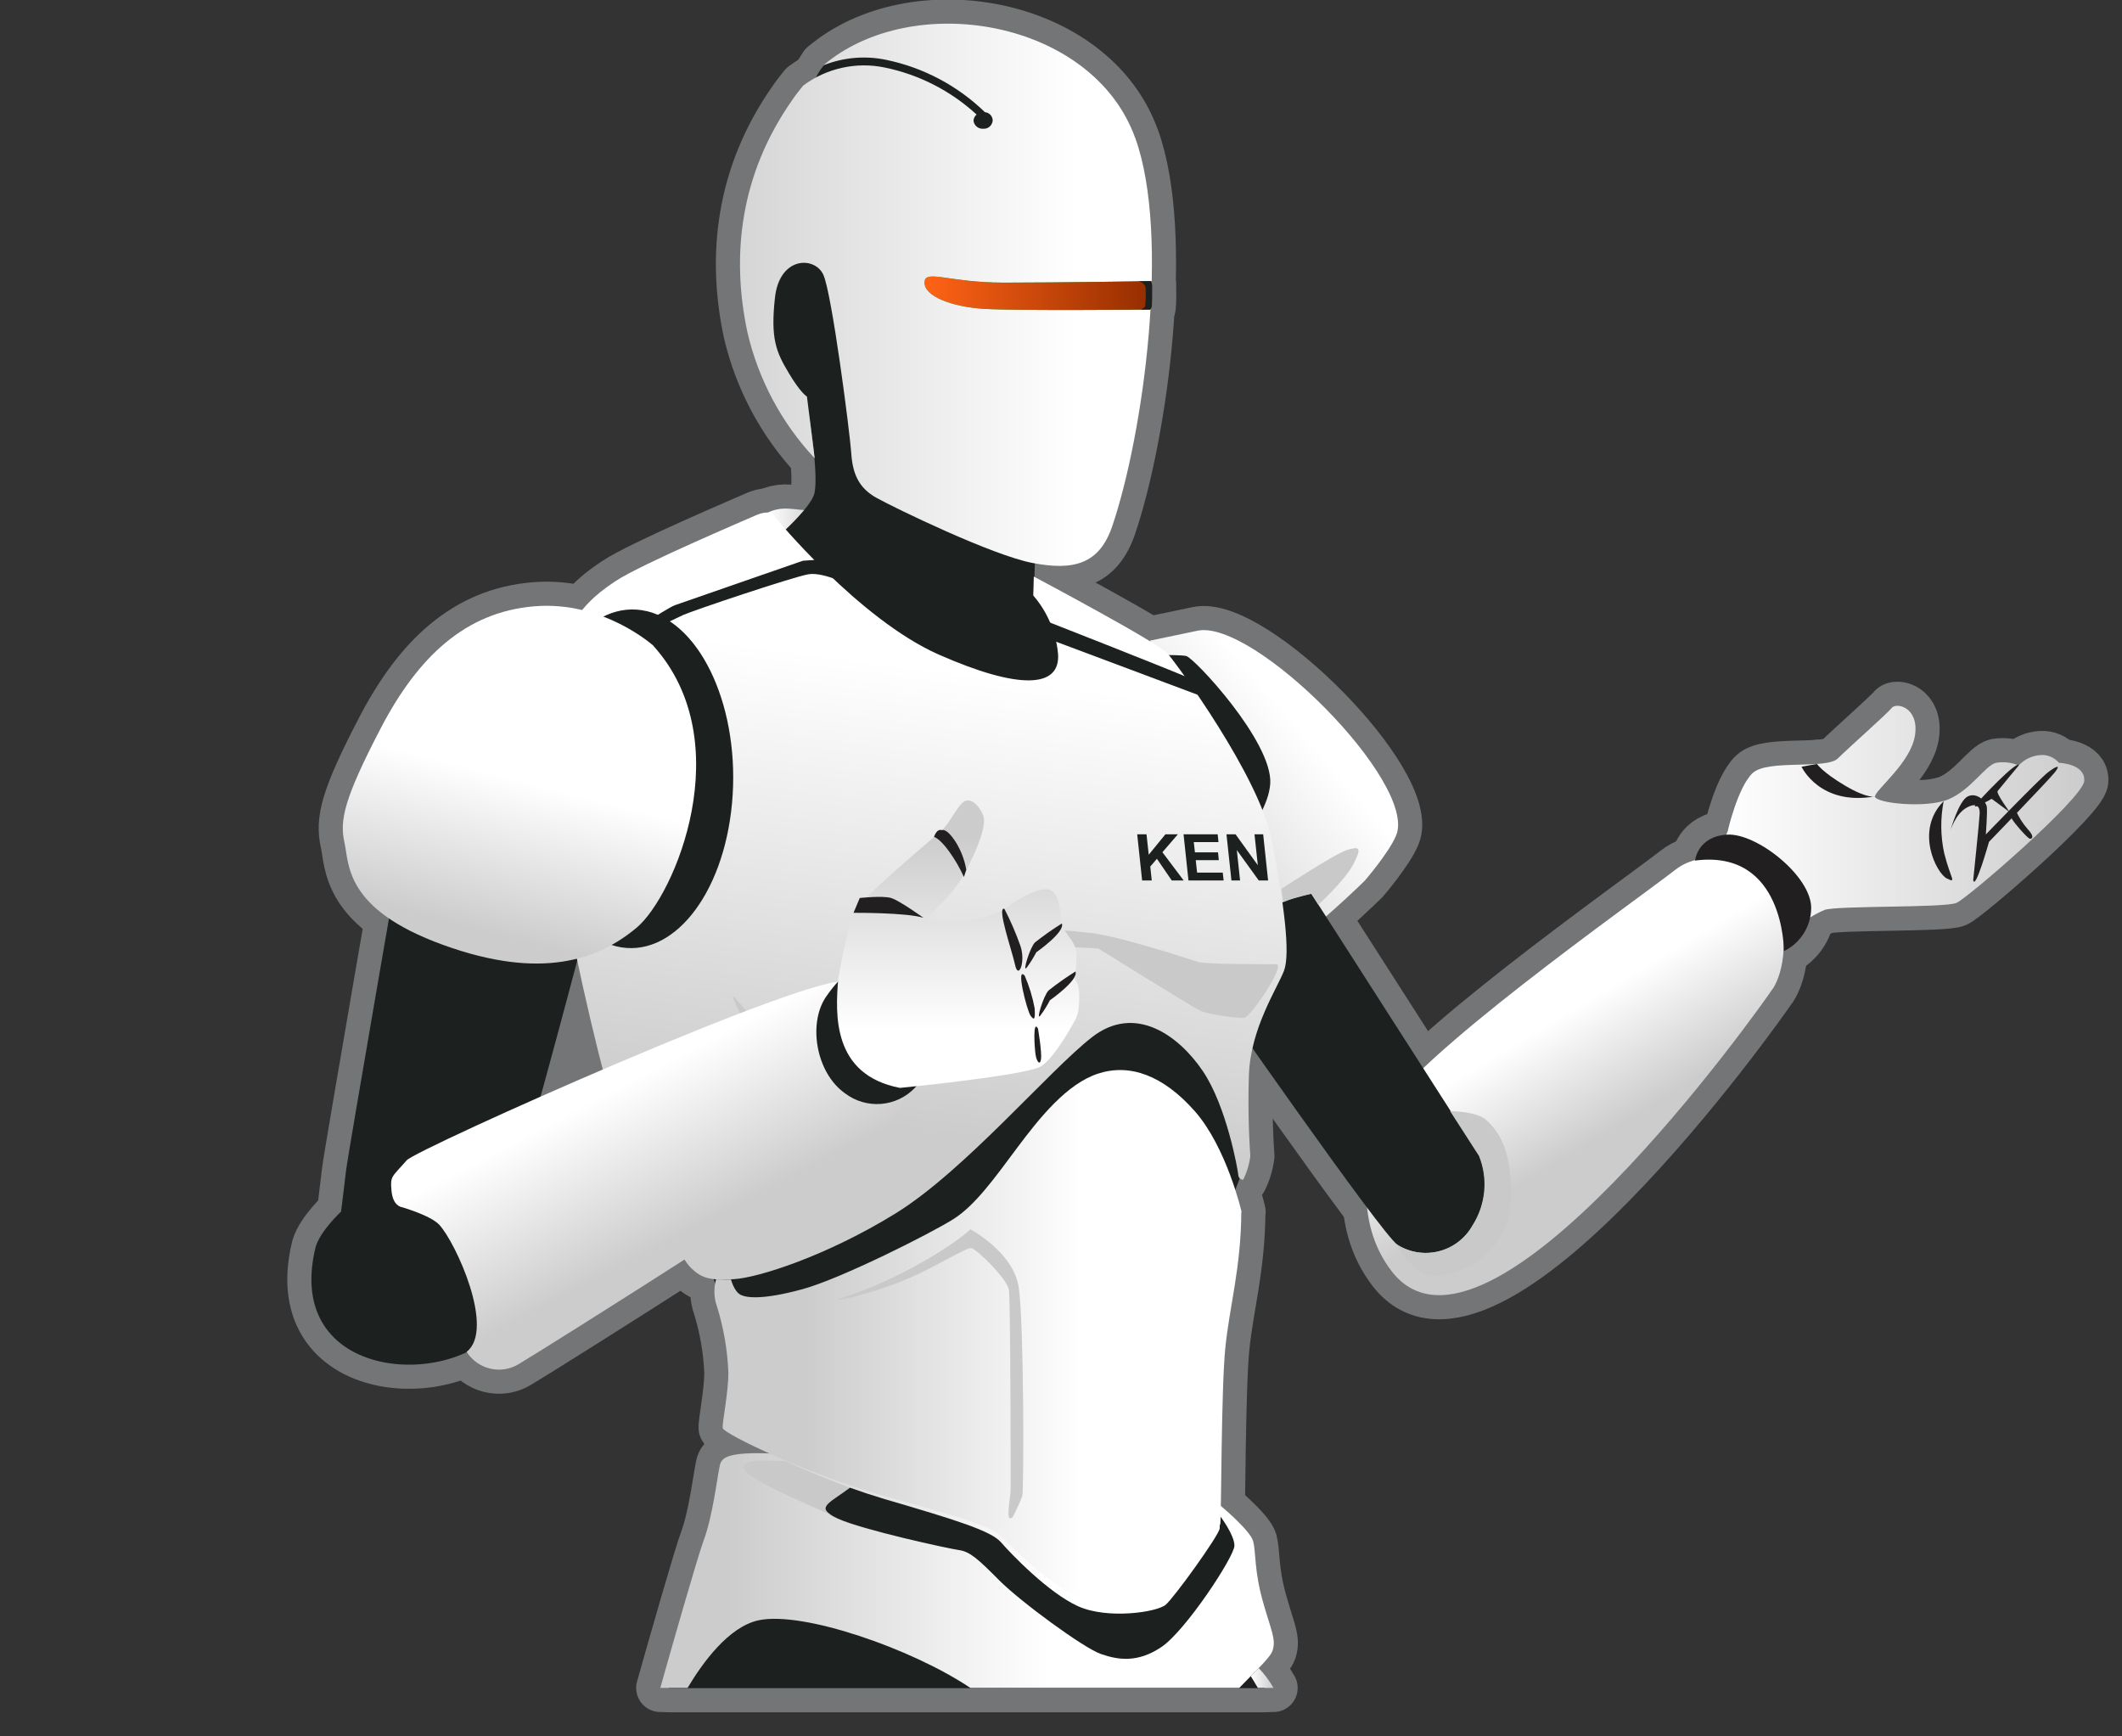 <svg width="44" height="36" viewBox="0 0 44 36" fill="none" xmlns="http://www.w3.org/2000/svg">
<rect x="0" y="0" width="44" height="36" fill="#333333" stroke="none"/>
<path fill-rule="evenodd" clip-rule="evenodd" d="M35.826 17.225C35.826 17.225 36.031 16.325 36.339 16.03C36.646 15.735 37.871 15.961 38.11 15.723C38.35 15.484 39.135 14.794 39.226 14.676C39.318 14.559 39.791 14.659 39.709 15.237C39.627 15.815 38.879 16.379 38.879 16.514C38.879 16.648 39.938 16.77 40.408 16.569C40.877 16.368 41.163 15.87 41.388 15.815C41.547 15.788 41.71 15.807 41.858 15.87C41.977 15.741 42.142 15.664 42.318 15.654C42.388 15.649 42.459 15.662 42.524 15.69C42.589 15.718 42.647 15.761 42.692 15.815C42.692 15.815 43.243 15.831 43.217 16.192C43.19 16.553 40.812 18.61 40.569 18.719C40.326 18.827 38.084 18.771 37.829 18.866C37.625 18.956 37.435 19.073 37.263 19.215C37.263 19.215 35.205 18.638 35.828 17.227L35.826 17.225Z" fill="url(#paint0_linear_119_4743)" stroke="#737576" stroke-linejoin="round"/>
<path fill-rule="evenodd" clip-rule="evenodd" d="M40.915 18.245C40.915 18.245 41.043 17.016 41.049 16.864C41.055 16.713 40.974 16.628 40.761 16.756C40.548 16.884 40.445 17.212 40.445 17.212C40.445 17.212 40.612 16.608 40.8 16.513C40.987 16.418 41.184 16.615 41.197 16.729C41.211 16.843 41.177 17.3 41.177 17.3C41.177 17.3 42.296 16.141 42.467 16.011C42.638 15.88 42.74 15.844 42.608 16.011C42.477 16.178 41.242 17.454 41.242 17.454C41.242 17.454 40.955 18.479 40.915 18.245Z" fill="#221F20" stroke="#737576" stroke-linejoin="round"/>
<path fill-rule="evenodd" clip-rule="evenodd" d="M38.88 16.513C38.88 16.513 38.725 16.565 38.259 16.289C37.793 16.014 37.675 15.839 37.675 15.839L37.355 15.896C37.355 15.896 37.732 16.716 38.88 16.511V16.513Z" fill="#221F20" stroke="#737576" stroke-linejoin="round"/>
<path fill-rule="evenodd" clip-rule="evenodd" d="M40.302 16.611C40.233 16.967 40.236 17.333 40.313 17.687C40.447 18.226 40.582 18.317 40.368 18.213C40.154 18.108 39.696 17.218 40.302 16.611Z" fill="#221F20" stroke="#737576" stroke-linejoin="round"/>
<path fill-rule="evenodd" clip-rule="evenodd" d="M36.758 20.503C36.984 20.161 37.145 19.315 36.719 18.556C36.292 17.796 35.327 17.572 34.737 18.034C33.877 18.703 29.197 21.991 28.682 23.131C28.308 23.951 28.062 25.329 28.859 26.36C30.825 28.89 36.516 20.866 36.758 20.498V20.503Z" fill="url(#paint1_linear_119_4743)" stroke="#737576" stroke-linejoin="round"/>
<path fill-rule="evenodd" clip-rule="evenodd" d="M17.081 1.356C16.896 1.578 16.793 1.857 16.791 2.145C16.801 2.598 19.667 3.285 19.768 3.285C19.87 3.285 21.346 3.285 21.189 2.772C21.031 2.26 20.288 1.202 20.242 1.148C20.196 1.095 19.453 0.896 19.334 0.886C19.215 0.876 17.675 0.952 17.079 1.352L17.081 1.356Z" fill="#1C2120" stroke="#737576" stroke-linejoin="round"/>
<path d="M15.918 10.627C16.029 10.574 16.15 10.545 16.273 10.543C16.461 10.543 16.956 10.612 16.956 10.612C16.956 10.612 16.395 11.342 16.363 11.342C16.224 11.282 16.107 11.181 16.028 11.053C15.948 10.925 15.91 10.775 15.918 10.625V10.627Z" fill="url(#paint2_linear_119_4743)" stroke="#737576" stroke-linejoin="round"/>
<path fill-rule="evenodd" clip-rule="evenodd" d="M16.772 8.589C16.772 8.589 16.977 9.834 16.888 10.223C16.799 10.613 15.699 11.5 15.699 11.5L18.241 14.881C18.241 14.881 21.507 15.701 21.97 15.198C22.433 14.695 22.917 13.878 22.917 13.602C22.917 13.325 21.437 12.349 21.437 12.349L21.507 10.122L18.056 4.218L15.828 3.513C15.828 3.513 15.071 6.383 16.772 8.593V8.589Z" fill="#1C2120" stroke="#737576" stroke-linejoin="round"/>
<path fill-rule="evenodd" clip-rule="evenodd" d="M25.735 34.263C25.922 34.492 26.084 34.738 26.22 35H13.862C14.165 34.467 15.122 32.815 15.122 32.815L17.683 32.763C17.683 32.763 23.226 35.894 25.733 34.263H25.735Z" fill="#1C2120" stroke="#737576" stroke-linejoin="round"/>
<path fill-rule="evenodd" clip-rule="evenodd" d="M25.311 31.219C25.311 31.219 25.926 31.731 25.985 31.955C26.043 32.18 26.006 32.555 26.181 33.185C26.357 33.815 26.465 33.981 26.386 34.223C26.341 34.367 26.011 34.666 25.696 34.995H20.121C18.908 34.181 16.646 33.399 15.734 33.592C15.105 33.725 14.562 34.483 14.257 34.995H13.691C13.986 33.949 14.476 32.241 14.596 31.921C14.771 31.451 14.87 30.655 14.912 30.451C14.954 30.247 14.912 30.041 16.518 30.167C18.125 30.293 24.877 31.085 25.311 31.219Z" fill="url(#paint3_linear_119_4743)" stroke="#737576" stroke-linejoin="round"/>
<path fill-rule="evenodd" clip-rule="evenodd" d="M25.302 31.436C25.302 31.436 25.596 31.821 25.596 32.046C25.596 32.27 24.584 33.81 24.084 34.146C23.584 34.483 23.179 34.414 22.825 34.291C22.47 34.168 21.159 33.207 20.717 32.762C20.275 32.317 20.11 32.169 19.883 32.137C19.655 32.105 17.872 31.715 17.371 31.484C16.87 31.254 17.157 31.183 17.613 30.84C17.855 30.927 18.101 31.008 18.336 31.078C19.834 31.516 20.552 31.74 20.756 31.976C20.96 32.212 21.738 33.024 22.355 33.302C22.973 33.58 23.995 33.424 24.172 33.27C24.349 33.117 25.27 31.843 25.291 31.688C25.291 31.664 25.291 31.572 25.298 31.436H25.302Z" fill="#1C2120" stroke="#737576" stroke-linejoin="round"/>
<path fill-rule="evenodd" clip-rule="evenodd" d="M17.258 31.421C17.258 31.421 15.851 30.814 15.553 30.591C15.255 30.367 15.522 30.283 15.767 30.283C15.922 30.283 16.143 30.283 16.279 30.291C16.689 30.477 17.16 30.673 17.627 30.842C17.217 31.149 16.939 31.241 17.255 31.42L17.258 31.421Z" fill="#C9C9C9" stroke="#737576" stroke-linejoin="round"/>
<path fill-rule="evenodd" clip-rule="evenodd" d="M26.1 34.585C26.219 34.708 26.323 34.846 26.407 34.995H26.082C26.015 34.879 25.934 34.75 25.934 34.75L26.1 34.585Z" fill="url(#paint4_linear_119_4743)" stroke="#737576" stroke-linejoin="round"/>
<path fill-rule="evenodd" clip-rule="evenodd" d="M25.707 24.426C25.707 24.426 25.412 25.225 25.276 25.451C25.14 25.676 19.927 26.998 19.488 27.134C19.05 27.271 15.325 27.544 15.325 27.544C15.325 27.544 14.767 26.78 14.71 26.099C14.654 25.419 21.977 20.413 22.15 20.361C22.322 20.309 24.528 20.305 24.528 20.305C24.528 20.305 25.886 22.686 25.703 24.433L25.707 24.426Z" fill="#1C2120" stroke="#737576" stroke-linejoin="round"/>
<path fill-rule="evenodd" clip-rule="evenodd" d="M24.108 14.131L23.846 13.282L24.824 13.078C25.985 12.818 29.401 16.238 28.949 17.322C28.798 17.682 28.297 18.261 28.297 18.261C28.297 18.261 25.599 20.922 24.796 20.547C23.992 20.174 22.919 15.136 24.111 14.129L24.108 14.131Z" fill="url(#paint5_linear_119_4743)" stroke="#737576" stroke-linejoin="round"/>
<path fill-rule="evenodd" clip-rule="evenodd" d="M23.58 13.591C23.58 13.591 24.432 13.563 24.597 13.601C24.762 13.639 26.386 15.376 26.339 16.242C26.292 17.109 24.902 18.431 24.902 18.431C24.902 18.431 24.829 15.215 23.58 13.591Z" fill="#1C2120" stroke="#737576" stroke-linejoin="round"/>
<path fill-rule="evenodd" clip-rule="evenodd" d="M27.192 18.53L30.676 23.966C30.769 24.2 30.806 24.452 30.782 24.703C30.759 24.954 30.675 25.195 30.539 25.407C30.465 25.539 30.366 25.654 30.246 25.746C30.127 25.838 29.99 25.904 29.844 25.942C29.698 25.979 29.546 25.987 29.397 25.964C29.248 25.941 29.105 25.888 28.978 25.808C28.648 25.594 25.078 20.458 25.078 20.458C25.078 20.458 25.488 18.838 27.189 18.53H27.192Z" fill="#1C2120" stroke="#737576" stroke-linejoin="round"/>
<path fill-rule="evenodd" clip-rule="evenodd" d="M8.451 16.816C8.451 16.816 7.212 23.944 7.175 24.274C7.137 24.604 7.072 25.119 7.072 25.119C7.072 25.119 6.641 25.522 6.545 25.852C5.821 28.788 9.77 28.83 10.492 27.276C10.615 27.01 9.665 26.101 9.665 26.101C9.914 26.026 10.135 25.875 10.296 25.67C10.563 25.33 12.067 19.522 12.13 19.317C12.193 19.112 12.878 18.758 12.979 18.457C13.081 18.156 12.829 17.394 11.38 16.875C9.931 16.355 8.669 16.212 8.451 16.818V16.816Z" fill="#1C2120" stroke="#737576" stroke-linejoin="round"/>
<path fill-rule="evenodd" clip-rule="evenodd" d="M16.069 10.719C16.069 10.719 17.811 12.841 19.465 13.571C21.119 14.3 21.997 14.276 21.938 13.549C21.896 13.105 21.717 12.684 21.425 12.346L21.436 11.954C21.436 11.954 24.014 13.322 24.211 13.549C24.407 13.777 26.111 16.093 26.368 17.411C26.624 18.73 26.76 19.768 26.624 20.126C26.488 20.483 25.936 21.311 25.897 22.269C25.878 22.836 25.887 23.404 25.926 23.97C25.904 24.14 25.854 24.305 25.778 24.458C25.751 24.458 25.725 24.447 25.706 24.428C25.687 24.409 25.676 24.383 25.676 24.356C25.666 24.253 25.437 22.939 24.939 22.204C24.441 21.469 23.537 20.806 22.641 21.505C21.744 22.204 20.003 24.272 18.572 25.156C17.14 26.04 15.727 26.488 15.226 26.52C14.725 26.552 14.549 26.502 14.332 26.292C14.114 26.082 13.703 25.24 13.234 24.476C12.765 23.711 11.273 17.537 11.312 15.279C11.351 13.02 12.251 12.391 12.764 12.048C13.276 11.705 15.51 10.757 15.633 10.701C15.756 10.646 15.967 10.557 16.072 10.719H16.069Z" fill="url(#paint6_linear_119_4743)" stroke="#737576" stroke-linejoin="round"/>
<path fill-rule="evenodd" clip-rule="evenodd" d="M25.744 25.123C25.744 25.123 25.436 23.791 24.776 23.04C24.114 22.289 23.422 22.047 22.772 22.258C22.122 22.468 21.556 23.174 21.085 23.805C20.615 24.436 20.223 24.983 19.782 25.267C19.341 25.551 17.437 26.513 16.633 26.73C15.83 26.948 15.486 26.913 15.352 26.842C15.219 26.771 15.157 26.526 15.157 26.526C15.091 26.53 15.025 26.53 14.96 26.526H14.847C14.795 26.713 14.803 26.912 14.869 27.094C15.006 27.537 15.085 27.996 15.103 28.459C15.103 28.88 14.974 29.484 14.985 29.606C14.995 29.727 16.848 30.606 18.348 31.02C19.847 31.434 20.564 31.641 20.768 31.858C20.972 32.075 21.75 32.844 22.367 33.103C22.985 33.362 24.007 33.216 24.184 33.075C24.361 32.935 25.282 31.736 25.303 31.591C25.325 31.447 25.321 28.825 25.406 27.958C25.491 27.091 25.732 26.295 25.739 25.123H25.744Z" fill="url(#paint7_linear_119_4743)" stroke="#737576" stroke-linejoin="round"/>
<path fill-rule="evenodd" clip-rule="evenodd" d="M20.992 31.463C21.07 31.319 21.139 31.17 21.197 31.017C21.233 30.887 21.233 27.418 21.123 26.689C21.014 25.959 20.12 25.486 20.12 25.486C20.12 25.486 19.819 25.801 18.844 26.32C17.868 26.838 17.204 26.962 17.423 26.941C17.643 26.919 18.325 26.727 18.858 26.496C19.391 26.266 20.036 25.864 20.138 25.875C20.239 25.887 20.885 26.509 20.92 26.745C20.954 26.981 20.956 30.701 20.956 30.877C20.956 31.052 20.836 31.582 20.986 31.463H20.992Z" fill="#C9C9C9" stroke="#737576" stroke-linejoin="round"/>
<path fill-rule="evenodd" clip-rule="evenodd" d="M23.54 2.861C24.272 4.889 23.711 9.003 23.062 10.911C22.793 11.704 22.252 11.833 21.41 11.672C20.569 11.511 18.562 10.536 18.18 10.325C17.797 10.114 17.678 9.812 17.65 9.385C17.621 8.958 17.25 6.084 17.072 5.696C16.894 5.308 16.163 5.314 16.069 6.17C15.974 7.027 16.096 7.298 16.349 7.724C16.601 8.15 16.732 8.222 16.732 8.222L16.893 9.502C16.205 8.768 15.724 7.865 15.497 6.886C15.163 5.314 15.332 3.627 16.437 2.059C16.506 1.957 16.58 1.866 16.654 1.775C16.893 1.596 17.168 1.47 17.459 1.406C17.75 1.341 18.052 1.339 18.345 1.4C19.056 1.546 19.715 1.883 20.25 2.375C20.23 2.391 20.215 2.41 20.204 2.433C20.193 2.455 20.187 2.479 20.186 2.504C20.192 2.553 20.217 2.597 20.255 2.628C20.293 2.659 20.342 2.673 20.391 2.669C20.415 2.671 20.44 2.667 20.463 2.659C20.486 2.65 20.507 2.638 20.525 2.621C20.543 2.604 20.558 2.584 20.567 2.562C20.578 2.539 20.583 2.515 20.584 2.491C20.581 2.449 20.564 2.409 20.534 2.378C20.504 2.348 20.465 2.329 20.423 2.326C19.855 1.775 19.142 1.398 18.367 1.239C17.934 1.15 17.484 1.19 17.073 1.354C18.924 -0.221 22.653 0.404 23.538 2.859L23.54 2.861Z" fill="url(#paint8_linear_119_4743)" stroke="#737576" stroke-linejoin="round"/>
<path fill-rule="evenodd" clip-rule="evenodd" d="M23.876 5.829C23.876 5.829 21.961 5.86 20.81 5.86C19.659 5.86 19.17 5.572 19.17 5.86C19.17 6.148 19.746 6.361 20.4 6.403C21.054 6.445 23.858 6.418 23.858 6.418L23.876 5.829Z" fill="#00BF63" stroke="#737576" stroke-linejoin="round"/>
<path fill-rule="evenodd" clip-rule="evenodd" d="M13.415 12.671C14.565 12.949 15.354 14.731 15.179 16.649C15.004 18.567 13.931 19.897 12.783 19.621C11.636 19.344 10.844 17.562 11.019 15.644C11.194 13.726 12.268 12.396 13.415 12.672V12.671Z" fill="#1C2120" stroke="#737576" stroke-linejoin="round"/>
<path fill-rule="evenodd" clip-rule="evenodd" d="M13.551 13.39C13.551 13.39 12.517 12.452 11.082 12.57C9.648 12.688 8.665 13.622 7.896 15.096C7.128 16.569 7.041 17.011 7.142 17.467C7.244 17.923 7.142 18.848 9.184 19.589C11.225 20.33 12.407 19.896 13.2 19.234C13.993 18.572 15.336 15.383 13.551 13.393V13.39Z" fill="url(#paint9_linear_119_4743)" stroke="#737576" stroke-linejoin="round"/>
<path fill-rule="evenodd" clip-rule="evenodd" d="M22.494 19.333C22.243 19.294 21.988 19.281 21.734 19.294C21.453 19.333 18.762 21.076 18.429 21.262C18.096 21.447 16.441 21.486 16.051 21.409C15.662 21.332 15.087 20.409 15.217 20.726C15.347 21.042 15.757 21.894 15.96 22.023C16.163 22.152 17.907 22.062 18.429 21.875C18.952 21.689 21.622 19.684 21.827 19.649C22.032 19.614 22.774 19.666 22.774 19.666C22.774 19.666 24.71 20.869 24.875 20.95C25.04 21.031 25.661 21.115 25.797 21.104C25.933 21.093 26.666 19.996 26.466 19.992C26.266 19.988 25.032 19.999 24.842 19.943C24.652 19.886 23.05 19.351 22.495 19.333H22.494Z" fill="#C9C9C9" stroke="#737576" stroke-linejoin="round"/>
<path fill-rule="evenodd" clip-rule="evenodd" d="M17.743 12.195C17.743 12.195 17.095 11.844 16.758 11.907C16.421 11.969 14.366 12.658 14.162 12.752C13.958 12.847 13.717 12.966 13.717 12.966L13.529 12.816C13.529 12.816 13.908 12.577 13.992 12.548C14.076 12.52 16.647 11.626 16.647 11.626L17.177 11.587C17.177 11.587 17.99 12.033 17.741 12.191L17.743 12.195Z" fill="#1C2120" stroke="#737576" stroke-linejoin="round"/>
<path fill-rule="evenodd" clip-rule="evenodd" d="M21.448 12.78C21.448 12.78 24.678 14.044 24.79 14.118C24.903 14.191 25.134 14.517 25.134 14.517L21.707 13.233L21.448 12.78Z" fill="#1C2120" stroke="#737576" stroke-linejoin="round"/>
<path fill-rule="evenodd" clip-rule="evenodd" d="M30.667 23.965C30.761 24.199 30.798 24.452 30.774 24.702C30.75 24.953 30.667 25.195 30.531 25.407C30.457 25.538 30.358 25.653 30.238 25.745C30.119 25.837 29.982 25.904 29.836 25.941C29.69 25.979 29.538 25.986 29.389 25.963C29.24 25.94 29.097 25.887 28.969 25.807C28.966 25.803 28.961 25.799 28.956 25.796C28.956 25.796 29.282 26.456 29.766 26.456C30.249 26.456 31.267 25.993 31.323 24.938C31.38 23.882 31.081 23.45 30.805 23.211C30.653 23.085 30.334 23.043 30.068 23.036L30.667 23.965Z" fill="#C9C9C9" stroke="#737576" stroke-linejoin="round"/>
<path fill-rule="evenodd" clip-rule="evenodd" d="M9.676 28.027C10.273 27.561 9.452 25.762 9.106 25.39C8.919 25.194 8.323 25.025 8.323 25.025C8.323 25.025 8.147 25.004 8.118 24.689C8.088 24.373 8.125 24.411 8.433 24.056C8.638 23.822 16.887 20.139 17.553 20.353C17.758 20.42 18.254 21.577 18.872 22.184C18.837 22.212 18.798 22.24 18.759 22.276C18.759 22.276 18.924 22.766 18.416 23.282C17.908 23.797 11.196 28.027 10.752 28.283C10.575 28.39 10.363 28.423 10.162 28.375C9.961 28.327 9.786 28.202 9.676 28.027Z" fill="url(#paint10_linear_119_4743)" stroke="#737576" stroke-linejoin="round"/>
<path fill-rule="evenodd" clip-rule="evenodd" d="M17.71 20.137C17.71 20.137 17.505 20.116 17.128 20.666C16.751 21.217 16.917 22.241 17.521 22.667C17.734 22.83 18.001 22.908 18.269 22.887C18.537 22.866 18.788 22.746 18.973 22.551C19.042 22.48 19.091 22.392 19.114 22.295C19.137 22.199 19.133 22.098 19.103 22.004C19.103 22.004 18.415 20.272 17.71 20.137Z" fill="#1C2120" stroke="#737576" stroke-linejoin="round"/>
<path fill-rule="evenodd" clip-rule="evenodd" d="M17.381 20.285C17.381 20.285 17.591 19.061 17.763 18.819C17.935 18.577 19.309 17.398 19.492 17.251C19.674 17.105 19.849 16.704 19.994 16.616C20.138 16.528 20.316 16.718 20.389 16.911C20.462 17.104 20.267 17.609 20.011 18.09C19.755 18.57 19.316 18.896 19.243 19.029C19.169 19.162 19.211 19.177 19.467 19.162C19.723 19.148 20.572 19.04 20.839 18.84C21.107 18.639 21.659 18.3 21.842 18.496C22.026 18.693 21.961 19.117 22.077 19.293C22.193 19.468 22.326 19.6 22.323 19.798C22.32 19.995 22.287 20.31 22.287 20.31C22.287 20.31 22.375 20.359 22.378 20.626C22.381 20.892 22.358 21.035 22.284 21.166C22.21 21.296 21.874 21.91 21.596 22.102C21.319 22.295 18.66 22.555 18.66 22.555C17.254 22.282 17.32 21.032 17.381 20.29V20.285Z" fill="url(#paint11_linear_119_4743)" stroke="#737576" stroke-linejoin="round"/>
<path fill-rule="evenodd" clip-rule="evenodd" d="M19.531 17.212C19.531 17.212 19.622 17.158 19.808 17.443C19.922 17.622 20 17.823 20.036 18.032L19.987 18.183C19.903 17.997 19.8 17.819 19.68 17.653C19.475 17.369 19.367 17.352 19.367 17.352C19.367 17.352 19.419 17.173 19.532 17.212H19.531Z" fill="#221F20" stroke="#737576" stroke-linejoin="round"/>
<path fill-rule="evenodd" clip-rule="evenodd" d="M19.147 19.028C19.147 19.028 18.652 18.67 18.477 18.618C18.301 18.565 17.827 18.618 17.827 18.618L17.698 18.925C17.698 18.925 18.792 18.918 19.147 19.028Z" fill="#221F20" stroke="#737576" stroke-linejoin="round"/>
<path fill-rule="evenodd" clip-rule="evenodd" d="M22.017 19.147C21.824 19.267 21.637 19.399 21.459 19.54C21.356 19.643 21.189 20.189 21.291 20.059C21.365 19.959 21.43 19.853 21.488 19.743C21.488 19.743 22.091 19.322 22.017 19.147Z" fill="#221F20" stroke="#737576" stroke-linejoin="round"/>
<path fill-rule="evenodd" clip-rule="evenodd" d="M22.299 20.142C22.106 20.263 21.92 20.394 21.742 20.535C21.639 20.638 21.472 21.184 21.573 21.054C21.647 20.954 21.713 20.849 21.77 20.738C21.77 20.738 22.373 20.318 22.299 20.142Z" fill="#221F20" stroke="#737576" stroke-linejoin="round"/>
<path fill-rule="evenodd" clip-rule="evenodd" d="M35.147 17.842C35.147 17.842 35.196 17.34 35.813 17.304C36.429 17.268 37.568 18.173 37.555 18.833C37.552 19.018 37.498 19.2 37.398 19.356C37.299 19.513 37.157 19.639 36.99 19.719C36.99 19.719 37.006 17.599 35.145 17.842H35.147Z" fill="#221F20" stroke="#737576" stroke-linejoin="round"/>
<path fill-rule="evenodd" clip-rule="evenodd" d="M41.86 15.869C41.86 15.869 41.458 16.352 41.421 16.401C41.384 16.45 41.696 16.867 41.674 16.843C41.651 16.82 41.297 16.562 41.297 16.562C41.297 16.562 40.887 16.798 40.959 16.696C41.03 16.593 41.841 15.741 41.86 15.869Z" fill="#221F20" stroke="#737576" stroke-linejoin="round"/>
<path fill-rule="evenodd" clip-rule="evenodd" d="M41.801 16.808C41.861 16.945 41.942 17.072 42.04 17.185C42.188 17.343 42.143 17.39 42.093 17.39C42.044 17.39 41.726 17.019 41.709 16.96C41.693 16.9 41.709 16.74 41.801 16.812V16.808Z" fill="#221F20" stroke="#737576" stroke-linejoin="round"/>
<path fill-rule="evenodd" clip-rule="evenodd" d="M20.825 18.841C20.955 19.091 21.067 19.351 21.161 19.617C21.27 19.954 21.116 20.314 21.049 20.009C20.983 19.704 20.663 18.799 20.825 18.841Z" fill="#221F20" stroke="#737576" stroke-linejoin="round"/>
<path fill-rule="evenodd" clip-rule="evenodd" d="M21.248 20.23C21.341 20.445 21.41 20.67 21.453 20.901C21.47 21.142 21.442 21.16 21.369 21.058C21.295 20.957 21.053 20.009 21.249 20.23H21.248Z" fill="#221F20" stroke="#737576" stroke-linejoin="round"/>
<path fill-rule="evenodd" clip-rule="evenodd" d="M21.523 21.327C21.523 21.327 21.607 21.815 21.585 21.96C21.564 22.104 21.495 22.002 21.474 21.875C21.452 21.747 21.41 21.117 21.523 21.327Z" fill="#221F20" stroke="#737576" stroke-linejoin="round"/>
<path fill-rule="evenodd" clip-rule="evenodd" d="M23.876 5.829C23.876 5.829 21.961 5.86 20.81 5.86C19.659 5.86 19.17 5.572 19.17 5.86C19.17 6.148 19.745 6.361 20.4 6.403C21.055 6.445 23.857 6.418 23.857 6.418L23.876 5.829Z" fill="url(#paint12_linear_119_4743)" stroke="#737576" stroke-linejoin="round"/>
<path fill-rule="evenodd" clip-rule="evenodd" d="M23.605 5.832C23.605 5.832 23.739 5.856 23.753 5.962C23.762 6.091 23.759 6.22 23.745 6.348C23.739 6.376 23.658 6.418 23.658 6.418H23.841C23.852 6.412 23.863 6.403 23.87 6.391C23.877 6.38 23.882 6.368 23.883 6.354C23.89 6.305 23.893 5.944 23.89 5.916C23.886 5.886 23.879 5.857 23.868 5.829L23.605 5.832Z" fill="#1C2120" stroke="#737576" stroke-linejoin="round"/>
<path fill-rule="evenodd" clip-rule="evenodd" d="M26.567 18.431C26.567 18.431 27.675 17.701 27.933 17.622C28.192 17.544 28.241 17.572 28.063 17.916C27.886 18.259 27.335 18.757 27.335 18.757L27.188 18.529C27.188 18.529 26.784 18.632 26.695 18.667L26.608 18.701L26.567 18.431Z" fill="#C9C9C9" stroke="#737576" stroke-linejoin="round"/>
<path d="M23.682 18.255L23.58 17.297H23.773L23.819 17.721L24.165 17.297H24.424L24.103 17.669L24.544 18.255H24.297L23.989 17.805L23.851 17.966L23.882 18.255H23.682ZM24.643 18.255L24.541 17.297H25.249L25.265 17.459H24.753L24.777 17.672H25.256L25.272 17.833H24.794L24.822 18.092H25.354L25.372 18.255H24.643ZM25.534 18.255L25.431 17.297H25.619L26.081 17.938L26.012 17.297H26.192L26.294 18.255H26.101L25.646 17.625L25.713 18.255H25.534Z" fill="#1C2120" stroke="#737576" stroke-linejoin="round"/>
<path fill-rule="evenodd" clip-rule="evenodd" d="M35.826 17.225C35.826 17.225 36.031 16.325 36.339 16.03C36.646 15.735 37.871 15.961 38.11 15.723C38.35 15.484 39.135 14.794 39.226 14.676C39.318 14.559 39.791 14.659 39.709 15.237C39.627 15.815 38.879 16.379 38.879 16.514C38.879 16.648 39.938 16.77 40.408 16.569C40.877 16.368 41.163 15.87 41.388 15.815C41.547 15.788 41.71 15.807 41.858 15.87C41.977 15.741 42.142 15.664 42.318 15.654C42.388 15.649 42.459 15.662 42.524 15.69C42.589 15.718 42.647 15.761 42.692 15.815C42.692 15.815 43.243 15.831 43.217 16.192C43.19 16.553 40.812 18.61 40.569 18.719C40.326 18.827 38.084 18.771 37.829 18.866C37.625 18.956 37.435 19.073 37.263 19.215C37.263 19.215 35.205 18.638 35.828 17.227L35.826 17.225Z" fill="url(#paint13_linear_119_4743)"/>
<path fill-rule="evenodd" clip-rule="evenodd" d="M40.915 18.245C40.915 18.245 41.043 17.016 41.049 16.864C41.055 16.713 40.974 16.628 40.761 16.756C40.548 16.884 40.445 17.212 40.445 17.212C40.445 17.212 40.612 16.608 40.8 16.513C40.987 16.418 41.184 16.615 41.197 16.729C41.211 16.843 41.177 17.3 41.177 17.3C41.177 17.3 42.296 16.141 42.467 16.011C42.638 15.88 42.74 15.844 42.608 16.011C42.477 16.178 41.242 17.454 41.242 17.454C41.242 17.454 40.955 18.479 40.915 18.245Z" fill="#221F20"/>
<path fill-rule="evenodd" clip-rule="evenodd" d="M38.88 16.513C38.88 16.513 38.725 16.565 38.259 16.289C37.793 16.014 37.675 15.839 37.675 15.839L37.355 15.896C37.355 15.896 37.732 16.716 38.88 16.511V16.513Z" fill="#221F20"/>
<path fill-rule="evenodd" clip-rule="evenodd" d="M40.302 16.611C40.233 16.967 40.236 17.333 40.313 17.687C40.447 18.226 40.582 18.317 40.368 18.213C40.154 18.108 39.696 17.218 40.302 16.611Z" fill="#221F20"/>
<path fill-rule="evenodd" clip-rule="evenodd" d="M36.758 20.503C36.984 20.161 37.145 19.315 36.719 18.556C36.292 17.796 35.327 17.572 34.737 18.034C33.877 18.703 29.197 21.991 28.682 23.131C28.308 23.951 28.062 25.329 28.859 26.36C30.825 28.89 36.516 20.866 36.758 20.498V20.503Z" fill="url(#paint14_linear_119_4743)"/>
<path fill-rule="evenodd" clip-rule="evenodd" d="M17.081 1.356C16.896 1.578 16.793 1.857 16.791 2.145C16.801 2.598 19.667 3.285 19.768 3.285C19.87 3.285 21.346 3.285 21.189 2.772C21.031 2.26 20.288 1.202 20.242 1.148C20.196 1.095 19.453 0.896 19.334 0.886C19.215 0.876 17.675 0.952 17.079 1.352L17.081 1.356Z" fill="#1C2120"/>
<path d="M15.918 10.627C16.029 10.574 16.15 10.545 16.273 10.543C16.461 10.543 16.956 10.612 16.956 10.612C16.956 10.612 16.395 11.342 16.363 11.342C16.224 11.282 16.107 11.181 16.028 11.053C15.948 10.925 15.91 10.775 15.918 10.625V10.627Z" fill="url(#paint15_linear_119_4743)"/>
<path fill-rule="evenodd" clip-rule="evenodd" d="M16.772 8.589C16.772 8.589 16.977 9.834 16.888 10.223C16.799 10.613 15.699 11.5 15.699 11.5L18.241 14.881C18.241 14.881 21.507 15.701 21.97 15.198C22.433 14.695 22.917 13.878 22.917 13.602C22.917 13.325 21.437 12.349 21.437 12.349L21.507 10.122L18.056 4.218L15.828 3.513C15.828 3.513 15.071 6.383 16.772 8.593V8.589Z" fill="#1C2120"/>
<path fill-rule="evenodd" clip-rule="evenodd" d="M25.735 34.263C25.922 34.492 26.084 34.738 26.22 35H13.862C14.165 34.467 15.122 32.815 15.122 32.815L17.683 32.763C17.683 32.763 23.226 35.894 25.733 34.263H25.735Z" fill="#1C2120"/>
<path fill-rule="evenodd" clip-rule="evenodd" d="M25.311 31.219C25.311 31.219 25.926 31.731 25.985 31.955C26.043 32.18 26.006 32.555 26.181 33.185C26.357 33.815 26.465 33.981 26.386 34.223C26.341 34.367 26.011 34.666 25.696 34.995H20.121C18.908 34.181 16.646 33.399 15.734 33.592C15.105 33.725 14.562 34.483 14.257 34.995H13.691C13.986 33.949 14.476 32.241 14.596 31.921C14.771 31.451 14.87 30.655 14.912 30.451C14.954 30.247 14.912 30.041 16.518 30.167C18.125 30.293 24.877 31.085 25.311 31.219Z" fill="url(#paint16_linear_119_4743)"/>
<path fill-rule="evenodd" clip-rule="evenodd" d="M25.302 31.436C25.302 31.436 25.596 31.821 25.596 32.046C25.596 32.27 24.584 33.81 24.084 34.146C23.584 34.483 23.179 34.414 22.825 34.291C22.47 34.168 21.159 33.207 20.717 32.762C20.275 32.317 20.11 32.169 19.883 32.137C19.655 32.105 17.872 31.715 17.371 31.484C16.87 31.254 17.157 31.183 17.613 30.84C17.855 30.927 18.101 31.008 18.336 31.078C19.834 31.516 20.552 31.74 20.756 31.976C20.96 32.212 21.738 33.024 22.355 33.302C22.973 33.58 23.995 33.424 24.172 33.27C24.349 33.117 25.27 31.843 25.291 31.688C25.291 31.664 25.291 31.572 25.298 31.436H25.302Z" fill="#1C2120"/>
<path fill-rule="evenodd" clip-rule="evenodd" d="M17.258 31.421C17.258 31.421 15.851 30.814 15.553 30.591C15.255 30.367 15.522 30.283 15.767 30.283C15.922 30.283 16.143 30.283 16.279 30.291C16.689 30.477 17.16 30.673 17.627 30.842C17.217 31.149 16.939 31.241 17.255 31.42L17.258 31.421Z" fill="#C9C9C9"/>
<path fill-rule="evenodd" clip-rule="evenodd" d="M26.1 34.585C26.219 34.708 26.323 34.846 26.407 34.995H26.082C26.015 34.879 25.934 34.75 25.934 34.75L26.1 34.585Z" fill="url(#paint17_linear_119_4743)"/>
<path fill-rule="evenodd" clip-rule="evenodd" d="M25.707 24.426C25.707 24.426 25.412 25.225 25.276 25.451C25.14 25.676 19.927 26.998 19.488 27.134C19.05 27.271 15.325 27.544 15.325 27.544C15.325 27.544 14.767 26.78 14.71 26.099C14.654 25.419 21.977 20.413 22.15 20.361C22.322 20.309 24.528 20.305 24.528 20.305C24.528 20.305 25.886 22.686 25.703 24.433L25.707 24.426Z" fill="#1C2120"/>
<path fill-rule="evenodd" clip-rule="evenodd" d="M24.108 14.131L23.846 13.282L24.824 13.078C25.985 12.818 29.401 16.238 28.949 17.322C28.798 17.682 28.297 18.261 28.297 18.261C28.297 18.261 25.599 20.922 24.796 20.547C23.992 20.174 22.919 15.136 24.111 14.129L24.108 14.131Z" fill="url(#paint18_linear_119_4743)"/>
<path fill-rule="evenodd" clip-rule="evenodd" d="M23.58 13.591C23.58 13.591 24.432 13.563 24.597 13.601C24.762 13.639 26.386 15.376 26.339 16.242C26.292 17.109 24.902 18.431 24.902 18.431C24.902 18.431 24.829 15.215 23.58 13.591Z" fill="#1C2120"/>
<path fill-rule="evenodd" clip-rule="evenodd" d="M27.192 18.53L30.676 23.966C30.769 24.2 30.806 24.452 30.782 24.703C30.759 24.954 30.675 25.195 30.539 25.407C30.465 25.539 30.366 25.654 30.246 25.746C30.127 25.838 29.99 25.904 29.844 25.942C29.698 25.979 29.546 25.987 29.397 25.964C29.248 25.941 29.105 25.888 28.978 25.808C28.648 25.594 25.078 20.458 25.078 20.458C25.078 20.458 25.488 18.838 27.189 18.53H27.192Z" fill="#1C2120"/>
<path fill-rule="evenodd" clip-rule="evenodd" d="M8.451 16.816C8.451 16.816 7.212 23.944 7.175 24.274C7.137 24.604 7.072 25.119 7.072 25.119C7.072 25.119 6.641 25.522 6.545 25.852C5.821 28.788 9.77 28.83 10.492 27.276C10.615 27.01 9.665 26.101 9.665 26.101C9.914 26.026 10.135 25.875 10.296 25.67C10.563 25.33 12.067 19.522 12.13 19.317C12.193 19.112 12.878 18.758 12.979 18.457C13.081 18.156 12.829 17.394 11.38 16.875C9.931 16.355 8.669 16.212 8.451 16.818V16.816Z" fill="#1C2120"/>
<path fill-rule="evenodd" clip-rule="evenodd" d="M16.069 10.719C16.069 10.719 17.811 12.841 19.465 13.571C21.119 14.3 21.997 14.276 21.938 13.549C21.896 13.105 21.717 12.684 21.425 12.346L21.436 11.954C21.436 11.954 24.014 13.322 24.211 13.549C24.407 13.777 26.111 16.093 26.368 17.411C26.624 18.73 26.76 19.768 26.624 20.126C26.488 20.483 25.936 21.311 25.897 22.269C25.878 22.836 25.887 23.404 25.926 23.97C25.904 24.14 25.854 24.305 25.778 24.458C25.751 24.458 25.725 24.447 25.706 24.428C25.687 24.409 25.676 24.383 25.676 24.356C25.666 24.253 25.437 22.939 24.939 22.204C24.441 21.469 23.537 20.806 22.641 21.505C21.744 22.204 20.003 24.272 18.572 25.156C17.14 26.04 15.727 26.488 15.226 26.52C14.725 26.552 14.549 26.502 14.332 26.292C14.114 26.082 13.703 25.24 13.234 24.476C12.765 23.711 11.273 17.537 11.312 15.279C11.351 13.02 12.251 12.391 12.764 12.048C13.276 11.705 15.51 10.757 15.633 10.701C15.756 10.646 15.967 10.557 16.072 10.719H16.069Z" fill="url(#paint19_linear_119_4743)"/>
<path fill-rule="evenodd" clip-rule="evenodd" d="M25.744 25.123C25.744 25.123 25.436 23.791 24.776 23.04C24.114 22.289 23.422 22.047 22.772 22.258C22.122 22.468 21.556 23.174 21.085 23.805C20.615 24.436 20.223 24.983 19.782 25.267C19.341 25.551 17.437 26.513 16.633 26.73C15.83 26.948 15.486 26.913 15.352 26.842C15.219 26.771 15.157 26.526 15.157 26.526C15.091 26.53 15.025 26.53 14.96 26.526H14.847C14.795 26.713 14.803 26.912 14.869 27.094C15.006 27.537 15.085 27.996 15.103 28.459C15.103 28.88 14.974 29.484 14.985 29.606C14.995 29.727 16.848 30.606 18.348 31.02C19.847 31.434 20.564 31.641 20.768 31.858C20.972 32.075 21.75 32.844 22.367 33.103C22.985 33.362 24.007 33.216 24.184 33.075C24.361 32.935 25.282 31.736 25.303 31.591C25.325 31.447 25.321 28.825 25.406 27.958C25.491 27.091 25.732 26.295 25.739 25.123H25.744Z" fill="url(#paint20_linear_119_4743)"/>
<path fill-rule="evenodd" clip-rule="evenodd" d="M20.992 31.463C21.07 31.319 21.139 31.17 21.197 31.017C21.233 30.887 21.233 27.418 21.123 26.689C21.014 25.959 20.12 25.486 20.12 25.486C20.12 25.486 19.819 25.801 18.844 26.32C17.868 26.838 17.204 26.962 17.423 26.941C17.643 26.919 18.325 26.727 18.858 26.496C19.391 26.266 20.036 25.864 20.138 25.875C20.239 25.887 20.885 26.509 20.92 26.745C20.954 26.981 20.956 30.701 20.956 30.877C20.956 31.052 20.836 31.582 20.986 31.463H20.992Z" fill="#C9C9C9"/>
<path fill-rule="evenodd" clip-rule="evenodd" d="M23.54 2.861C24.272 4.889 23.711 9.003 23.062 10.911C22.793 11.704 22.252 11.833 21.41 11.672C20.569 11.511 18.562 10.536 18.18 10.325C17.797 10.114 17.678 9.812 17.65 9.385C17.621 8.958 17.25 6.084 17.072 5.696C16.894 5.308 16.163 5.314 16.069 6.17C15.974 7.027 16.096 7.298 16.349 7.724C16.601 8.15 16.732 8.222 16.732 8.222L16.893 9.502C16.205 8.768 15.724 7.865 15.497 6.886C15.163 5.314 15.332 3.627 16.437 2.059C16.506 1.957 16.58 1.866 16.654 1.775C16.893 1.596 17.168 1.47 17.459 1.406C17.75 1.341 18.052 1.339 18.345 1.4C19.056 1.546 19.715 1.883 20.25 2.375C20.23 2.391 20.215 2.41 20.204 2.433C20.193 2.455 20.187 2.479 20.186 2.504C20.192 2.553 20.217 2.597 20.255 2.628C20.293 2.659 20.342 2.673 20.391 2.669C20.415 2.671 20.44 2.667 20.463 2.659C20.486 2.65 20.507 2.638 20.525 2.621C20.543 2.604 20.558 2.584 20.567 2.562C20.578 2.539 20.583 2.515 20.584 2.491C20.581 2.449 20.564 2.409 20.534 2.378C20.504 2.348 20.465 2.329 20.423 2.326C19.855 1.775 19.142 1.398 18.367 1.239C17.934 1.15 17.484 1.19 17.073 1.354C18.924 -0.221 22.653 0.404 23.538 2.859L23.54 2.861Z" fill="url(#paint21_linear_119_4743)"/>
<path fill-rule="evenodd" clip-rule="evenodd" d="M23.876 5.829C23.876 5.829 21.961 5.86 20.81 5.86C19.659 5.86 19.17 5.572 19.17 5.86C19.17 6.148 19.746 6.361 20.4 6.403C21.054 6.445 23.858 6.418 23.858 6.418L23.876 5.829Z" fill="#00BF63"/>
<path fill-rule="evenodd" clip-rule="evenodd" d="M13.415 12.671C14.565 12.949 15.354 14.731 15.179 16.649C15.004 18.567 13.931 19.897 12.783 19.621C11.636 19.344 10.844 17.562 11.019 15.644C11.194 13.726 12.268 12.396 13.415 12.672V12.671Z" fill="#1C2120"/>
<path fill-rule="evenodd" clip-rule="evenodd" d="M13.551 13.39C13.551 13.39 12.517 12.452 11.082 12.57C9.648 12.688 8.665 13.622 7.896 15.096C7.128 16.569 7.041 17.011 7.142 17.467C7.244 17.923 7.142 18.848 9.184 19.589C11.225 20.33 12.407 19.896 13.2 19.234C13.993 18.572 15.336 15.383 13.551 13.393V13.39Z" fill="url(#paint22_linear_119_4743)"/>
<path fill-rule="evenodd" clip-rule="evenodd" d="M22.494 19.333C22.243 19.294 21.988 19.281 21.734 19.294C21.453 19.333 18.762 21.076 18.429 21.262C18.096 21.447 16.441 21.486 16.051 21.409C15.662 21.332 15.087 20.409 15.217 20.726C15.347 21.042 15.757 21.894 15.96 22.023C16.163 22.152 17.907 22.062 18.429 21.875C18.952 21.689 21.622 19.684 21.827 19.649C22.032 19.614 22.774 19.666 22.774 19.666C22.774 19.666 24.71 20.869 24.875 20.95C25.04 21.031 25.661 21.115 25.797 21.104C25.933 21.093 26.666 19.996 26.466 19.992C26.266 19.988 25.032 19.999 24.842 19.943C24.652 19.886 23.05 19.351 22.495 19.333H22.494Z" fill="#C9C9C9"/>
<path fill-rule="evenodd" clip-rule="evenodd" d="M17.743 12.195C17.743 12.195 17.095 11.844 16.758 11.907C16.421 11.969 14.366 12.658 14.162 12.752C13.958 12.847 13.717 12.966 13.717 12.966L13.529 12.816C13.529 12.816 13.908 12.577 13.992 12.548C14.076 12.52 16.647 11.626 16.647 11.626L17.177 11.587C17.177 11.587 17.99 12.033 17.741 12.191L17.743 12.195Z" fill="#1C2120"/>
<path fill-rule="evenodd" clip-rule="evenodd" d="M21.448 12.78C21.448 12.78 24.678 14.044 24.79 14.118C24.903 14.191 25.134 14.517 25.134 14.517L21.707 13.233L21.448 12.78Z" fill="#1C2120"/>
<path fill-rule="evenodd" clip-rule="evenodd" d="M30.667 23.965C30.761 24.199 30.798 24.452 30.774 24.702C30.75 24.953 30.667 25.195 30.531 25.407C30.457 25.538 30.358 25.653 30.238 25.745C30.119 25.837 29.982 25.904 29.836 25.941C29.69 25.979 29.538 25.986 29.389 25.963C29.24 25.94 29.097 25.887 28.969 25.807C28.966 25.803 28.961 25.799 28.956 25.796C28.956 25.796 29.282 26.456 29.766 26.456C30.249 26.456 31.267 25.993 31.323 24.938C31.38 23.882 31.081 23.45 30.805 23.211C30.653 23.085 30.334 23.043 30.068 23.036L30.667 23.965Z" fill="#C9C9C9"/>
<path fill-rule="evenodd" clip-rule="evenodd" d="M9.676 28.027C10.273 27.561 9.452 25.762 9.106 25.39C8.919 25.194 8.323 25.025 8.323 25.025C8.323 25.025 8.147 25.004 8.118 24.689C8.088 24.373 8.125 24.411 8.433 24.056C8.638 23.822 16.887 20.139 17.553 20.353C17.758 20.42 18.254 21.577 18.872 22.184C18.837 22.212 18.798 22.24 18.759 22.276C18.759 22.276 18.924 22.766 18.416 23.282C17.908 23.797 11.196 28.027 10.752 28.283C10.575 28.39 10.363 28.423 10.162 28.375C9.961 28.327 9.786 28.202 9.676 28.027Z" fill="url(#paint23_linear_119_4743)"/>
<path fill-rule="evenodd" clip-rule="evenodd" d="M17.71 20.137C17.71 20.137 17.505 20.116 17.128 20.666C16.751 21.217 16.917 22.241 17.521 22.667C17.734 22.83 18.001 22.908 18.269 22.887C18.537 22.866 18.788 22.746 18.973 22.551C19.042 22.48 19.091 22.392 19.114 22.295C19.137 22.199 19.133 22.098 19.103 22.004C19.103 22.004 18.415 20.272 17.71 20.137Z" fill="#1C2120"/>
<path fill-rule="evenodd" clip-rule="evenodd" d="M17.381 20.285C17.381 20.285 17.591 19.061 17.763 18.819C17.935 18.577 19.309 17.398 19.492 17.251C19.674 17.105 19.849 16.704 19.994 16.616C20.138 16.528 20.316 16.718 20.389 16.911C20.462 17.104 20.267 17.609 20.011 18.09C19.755 18.57 19.316 18.896 19.243 19.029C19.169 19.162 19.211 19.177 19.467 19.162C19.723 19.148 20.572 19.04 20.839 18.84C21.107 18.639 21.659 18.3 21.842 18.496C22.026 18.693 21.961 19.117 22.077 19.293C22.193 19.468 22.326 19.6 22.323 19.798C22.32 19.995 22.287 20.31 22.287 20.31C22.287 20.31 22.375 20.359 22.378 20.626C22.381 20.892 22.358 21.035 22.284 21.166C22.21 21.296 21.874 21.91 21.596 22.102C21.319 22.295 18.66 22.555 18.66 22.555C17.254 22.282 17.32 21.032 17.381 20.29V20.285Z" fill="url(#paint24_linear_119_4743)"/>
<path fill-rule="evenodd" clip-rule="evenodd" d="M19.531 17.212C19.531 17.212 19.622 17.158 19.808 17.443C19.922 17.622 20 17.823 20.036 18.032L19.987 18.183C19.903 17.997 19.8 17.819 19.68 17.653C19.475 17.369 19.367 17.352 19.367 17.352C19.367 17.352 19.419 17.173 19.532 17.212H19.531Z" fill="#221F20"/>
<path fill-rule="evenodd" clip-rule="evenodd" d="M19.147 19.028C19.147 19.028 18.652 18.67 18.477 18.618C18.301 18.565 17.827 18.618 17.827 18.618L17.698 18.925C17.698 18.925 18.792 18.918 19.147 19.028Z" fill="#221F20"/>
<path fill-rule="evenodd" clip-rule="evenodd" d="M22.017 19.147C21.824 19.267 21.637 19.399 21.459 19.54C21.356 19.643 21.189 20.189 21.291 20.059C21.365 19.959 21.43 19.853 21.488 19.743C21.488 19.743 22.091 19.322 22.017 19.147Z" fill="#221F20"/>
<path fill-rule="evenodd" clip-rule="evenodd" d="M22.299 20.142C22.106 20.263 21.92 20.394 21.742 20.535C21.639 20.638 21.472 21.184 21.573 21.054C21.647 20.954 21.713 20.849 21.77 20.738C21.77 20.738 22.373 20.318 22.299 20.142Z" fill="#221F20"/>
<path fill-rule="evenodd" clip-rule="evenodd" d="M35.147 17.842C35.147 17.842 35.196 17.34 35.813 17.304C36.429 17.268 37.568 18.173 37.555 18.833C37.552 19.018 37.498 19.2 37.398 19.356C37.299 19.513 37.157 19.639 36.99 19.719C36.99 19.719 37.006 17.599 35.145 17.842H35.147Z" fill="#221F20"/>
<path fill-rule="evenodd" clip-rule="evenodd" d="M41.86 15.869C41.86 15.869 41.458 16.352 41.421 16.401C41.384 16.45 41.696 16.867 41.674 16.843C41.651 16.82 41.297 16.562 41.297 16.562C41.297 16.562 40.887 16.798 40.959 16.696C41.03 16.593 41.841 15.741 41.86 15.869Z" fill="#221F20"/>
<path fill-rule="evenodd" clip-rule="evenodd" d="M41.801 16.808C41.861 16.945 41.942 17.072 42.04 17.185C42.188 17.343 42.143 17.39 42.093 17.39C42.044 17.39 41.726 17.019 41.709 16.96C41.693 16.9 41.709 16.74 41.801 16.812V16.808Z" fill="#221F20"/>
<path fill-rule="evenodd" clip-rule="evenodd" d="M20.825 18.841C20.955 19.091 21.067 19.351 21.161 19.617C21.27 19.954 21.116 20.314 21.049 20.009C20.983 19.704 20.663 18.799 20.825 18.841Z" fill="#221F20"/>
<path fill-rule="evenodd" clip-rule="evenodd" d="M21.248 20.23C21.341 20.445 21.41 20.67 21.453 20.901C21.47 21.142 21.442 21.16 21.369 21.058C21.295 20.957 21.053 20.009 21.249 20.23H21.248Z" fill="#221F20"/>
<path fill-rule="evenodd" clip-rule="evenodd" d="M21.523 21.327C21.523 21.327 21.607 21.815 21.585 21.96C21.564 22.104 21.495 22.002 21.474 21.875C21.452 21.747 21.41 21.117 21.523 21.327Z" fill="#221F20"/>
<path fill-rule="evenodd" clip-rule="evenodd" d="M23.876 5.829C23.876 5.829 21.961 5.86 20.81 5.86C19.659 5.86 19.17 5.572 19.17 5.86C19.17 6.148 19.745 6.361 20.4 6.403C21.055 6.445 23.857 6.418 23.857 6.418L23.876 5.829Z" fill="url(#paint25_linear_119_4743)"/>
<path fill-rule="evenodd" clip-rule="evenodd" d="M23.605 5.832C23.605 5.832 23.739 5.856 23.753 5.962C23.762 6.091 23.759 6.22 23.745 6.348C23.739 6.376 23.658 6.418 23.658 6.418H23.841C23.852 6.412 23.863 6.403 23.87 6.391C23.877 6.38 23.882 6.368 23.883 6.354C23.89 6.305 23.893 5.944 23.89 5.916C23.886 5.886 23.879 5.857 23.868 5.829L23.605 5.832Z" fill="#1C2120"/>
<path fill-rule="evenodd" clip-rule="evenodd" d="M26.567 18.431C26.567 18.431 27.675 17.701 27.933 17.622C28.192 17.544 28.241 17.572 28.063 17.916C27.886 18.259 27.335 18.757 27.335 18.757L27.188 18.529C27.188 18.529 26.784 18.632 26.695 18.667L26.608 18.701L26.567 18.431Z" fill="#C9C9C9"/>
<path d="M23.682 18.255L23.58 17.297H23.773L23.819 17.721L24.165 17.297H24.424L24.103 17.669L24.544 18.255H24.297L23.989 17.805L23.851 17.966L23.882 18.255H23.682ZM24.643 18.255L24.541 17.297H25.249L25.265 17.459H24.753L24.777 17.672H25.256L25.272 17.833H24.794L24.822 18.092H25.354L25.372 18.255H24.643ZM25.534 18.255L25.431 17.297H25.619L26.081 17.938L26.012 17.297H26.192L26.294 18.255H26.101L25.646 17.625L25.713 18.255H25.534Z" fill="#1C2120"/>
<defs>
<linearGradient id="paint0_linear_119_4743" x1="35.71" y1="16.922" x2="43.213" y2="16.922" gradientUnits="userSpaceOnUse">
<stop stop-color="white"/>
<stop offset="1" stop-color="#CCCCCC"/>
</linearGradient>
<linearGradient id="paint1_linear_119_4743" x1="32.053" y1="21.25" x2="33.373" y2="23.451" gradientUnits="userSpaceOnUse">
<stop stop-color="white"/>
<stop offset="1" stop-color="#CCCCCC"/>
</linearGradient>
<linearGradient id="paint2_linear_119_4743" x1="15.918" y1="10.942" x2="16.956" y2="10.942" gradientUnits="userSpaceOnUse">
<stop stop-color="white"/>
<stop offset="1" stop-color="#CCCCCC"/>
</linearGradient>
<linearGradient id="paint3_linear_119_4743" x1="21.731" y1="32.566" x2="15.092" y2="32.566" gradientUnits="userSpaceOnUse">
<stop stop-color="white"/>
<stop offset="1" stop-color="#CCCCCC"/>
</linearGradient>
<linearGradient id="paint4_linear_119_4743" x1="25.935" y1="34.793" x2="26.409" y2="34.793" gradientUnits="userSpaceOnUse">
<stop stop-color="white"/>
<stop offset="1" stop-color="#CCCCCC"/>
</linearGradient>
<linearGradient id="paint5_linear_119_4743" x1="26.936" y1="15.061" x2="23.264" y2="18.197" gradientUnits="userSpaceOnUse">
<stop stop-color="white"/>
<stop offset="1" stop-color="#CCCCCC"/>
</linearGradient>
<linearGradient id="paint6_linear_119_4743" x1="19.462" y1="13.852" x2="18.208" y2="23.348" gradientUnits="userSpaceOnUse">
<stop stop-color="white"/>
<stop offset="1" stop-color="#CCCCCC"/>
</linearGradient>
<linearGradient id="paint7_linear_119_4743" x1="22.453" y1="27.715" x2="16.708" y2="27.715" gradientUnits="userSpaceOnUse">
<stop stop-color="white"/>
<stop offset="1" stop-color="#CCCCCC"/>
</linearGradient>
<linearGradient id="paint8_linear_119_4743" x1="22.325" y1="6.113" x2="13.72" y2="6.113" gradientUnits="userSpaceOnUse">
<stop stop-color="white"/>
<stop offset="1" stop-color="#CCCCCC"/>
</linearGradient>
<linearGradient id="paint9_linear_119_4743" x1="10.91" y1="16.203" x2="10.104" y2="19.339" gradientUnits="userSpaceOnUse">
<stop stop-color="white"/>
<stop offset="1" stop-color="#CCCCCC"/>
</linearGradient>
<linearGradient id="paint10_linear_119_4743" x1="12.903" y1="22.488" x2="14.448" y2="25.443" gradientUnits="userSpaceOnUse">
<stop stop-color="white"/>
<stop offset="1" stop-color="#CCCCCC"/>
</linearGradient>
<linearGradient id="paint11_linear_119_4743" x1="19.868" y1="21.363" x2="19.868" y2="17.332" gradientUnits="userSpaceOnUse">
<stop stop-color="white"/>
<stop offset="1" stop-color="#CCCCCC"/>
</linearGradient>
<linearGradient id="paint12_linear_119_4743" x1="19.18" y1="6.079" x2="23.88" y2="6.079" gradientUnits="userSpaceOnUse">
<stop stop-color="#FF6315"/>
<stop offset="1" stop-color="#942D00"/>
</linearGradient>
<linearGradient id="paint13_linear_119_4743" x1="35.71" y1="16.922" x2="43.213" y2="16.922" gradientUnits="userSpaceOnUse">
<stop stop-color="white"/>
<stop offset="1" stop-color="#CCCCCC"/>
</linearGradient>
<linearGradient id="paint14_linear_119_4743" x1="32.053" y1="21.25" x2="33.373" y2="23.451" gradientUnits="userSpaceOnUse">
<stop stop-color="white"/>
<stop offset="1" stop-color="#CCCCCC"/>
</linearGradient>
<linearGradient id="paint15_linear_119_4743" x1="15.918" y1="10.942" x2="16.956" y2="10.942" gradientUnits="userSpaceOnUse">
<stop stop-color="white"/>
<stop offset="1" stop-color="#CCCCCC"/>
</linearGradient>
<linearGradient id="paint16_linear_119_4743" x1="21.731" y1="32.566" x2="15.092" y2="32.566" gradientUnits="userSpaceOnUse">
<stop stop-color="white"/>
<stop offset="1" stop-color="#CCCCCC"/>
</linearGradient>
<linearGradient id="paint17_linear_119_4743" x1="25.935" y1="34.793" x2="26.409" y2="34.793" gradientUnits="userSpaceOnUse">
<stop stop-color="white"/>
<stop offset="1" stop-color="#CCCCCC"/>
</linearGradient>
<linearGradient id="paint18_linear_119_4743" x1="26.936" y1="15.061" x2="23.264" y2="18.197" gradientUnits="userSpaceOnUse">
<stop stop-color="white"/>
<stop offset="1" stop-color="#CCCCCC"/>
</linearGradient>
<linearGradient id="paint19_linear_119_4743" x1="19.462" y1="13.852" x2="18.208" y2="23.348" gradientUnits="userSpaceOnUse">
<stop stop-color="white"/>
<stop offset="1" stop-color="#CCCCCC"/>
</linearGradient>
<linearGradient id="paint20_linear_119_4743" x1="22.453" y1="27.715" x2="16.708" y2="27.715" gradientUnits="userSpaceOnUse">
<stop stop-color="white"/>
<stop offset="1" stop-color="#CCCCCC"/>
</linearGradient>
<linearGradient id="paint21_linear_119_4743" x1="22.325" y1="6.113" x2="13.72" y2="6.113" gradientUnits="userSpaceOnUse">
<stop stop-color="white"/>
<stop offset="1" stop-color="#CCCCCC"/>
</linearGradient>
<linearGradient id="paint22_linear_119_4743" x1="10.91" y1="16.203" x2="10.104" y2="19.339" gradientUnits="userSpaceOnUse">
<stop stop-color="white"/>
<stop offset="1" stop-color="#CCCCCC"/>
</linearGradient>
<linearGradient id="paint23_linear_119_4743" x1="12.903" y1="22.488" x2="14.448" y2="25.443" gradientUnits="userSpaceOnUse">
<stop stop-color="white"/>
<stop offset="1" stop-color="#CCCCCC"/>
</linearGradient>
<linearGradient id="paint24_linear_119_4743" x1="19.868" y1="21.363" x2="19.868" y2="17.332" gradientUnits="userSpaceOnUse">
<stop stop-color="white"/>
<stop offset="1" stop-color="#CCCCCC"/>
</linearGradient>
<linearGradient id="paint25_linear_119_4743" x1="19.18" y1="6.079" x2="23.88" y2="6.079" gradientUnits="userSpaceOnUse">
<stop stop-color="#FF6315"/>
<stop offset="1" stop-color="#942D00"/>
</linearGradient>
</defs>
</svg>
